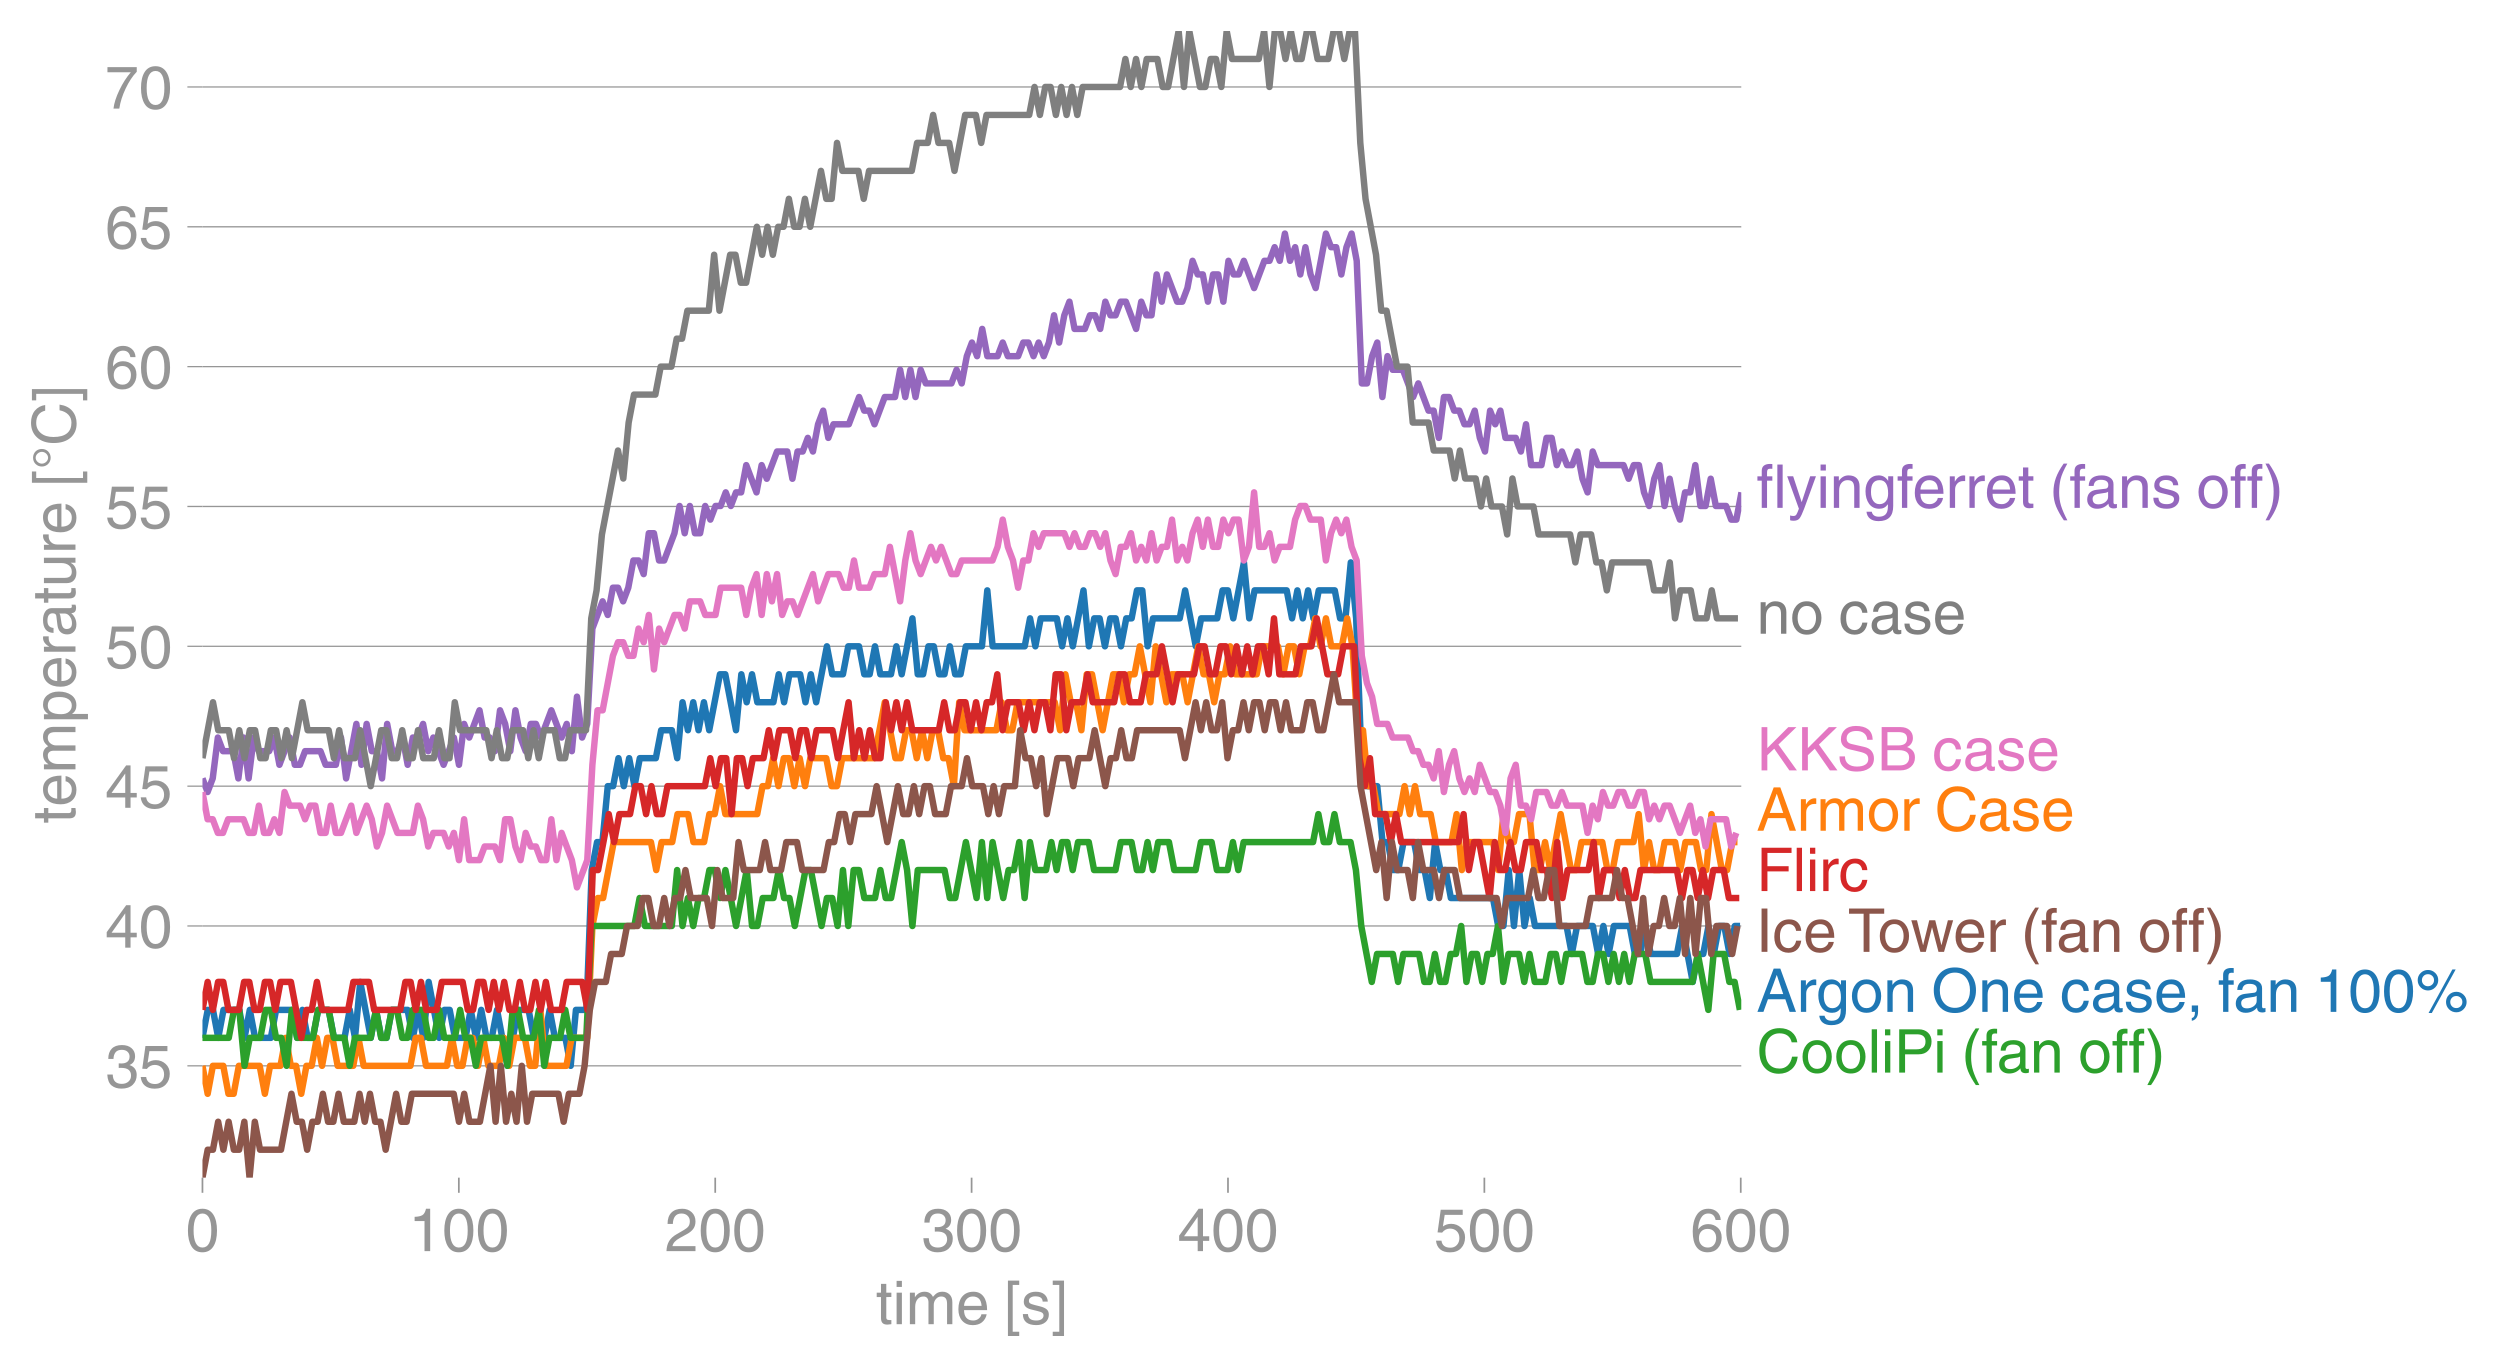 <svg height="423.21" viewBox="0 0 580.184 317.408" width="773.578" xmlns="http://www.w3.org/2000/svg" xmlns:xlink="http://www.w3.org/1999/xlink"><defs><style>*{stroke-linecap:butt;stroke-linejoin:round}</style></defs><g id="figure_1"><path d="M0 317.408h580.184V0H0z" fill="none" id="patch_1"/><g id="axes_1"><path d="M46.985 273.312h357.12V7.2H46.985z" fill="none" id="patch_2"/><g id="matplotlib.axis_1"><g id="xtick_1"><g id="line2d_1"><defs><path d="M0 0v3.5" id="mc32c8abb18" stroke="#969696" stroke-width=".4"/></defs><use x="46.985" xlink:href="#mc32c8abb18" y="273.312" fill="#969696" stroke="#969696" stroke-width=".4"/></g><g id="text_1"><defs><path d="M42.484 34.188q0 14.109-3.734 21.156-3.734 7.062-10.969 7.062-7.078 0-10.89-7.062-3.797-7.047-3.797-21.157 0-13.671 3.75-20.937Q20.609 6 27.78 6q7.235 0 10.969 7 3.734 7.016 3.734 21.188zm9.422 0q0-17.297-6.25-26.704-6.25-9.39-17.875-9.39-12.062 0-18.062 9.734-6 9.75-6 26.36 0 17.03 6.14 26.578 6.157 9.547 17.922 9.547 11.625 0 17.875-9.5t6.25-26.626z" id="HelveticaWorld-Regular-48"/></defs><use xlink:href="#HelveticaWorld-Regular-48" transform="matrix(.14 0 0 -.14 43.093 290.361)" fill="#969696"/></g></g><g id="xtick_2"><use x="106.485" xlink:href="#mc32c8abb18" y="273.312" fill="#969696" stroke="#969696" stroke-width=".4" id="line2d_2"/><g id="text_2"><defs><path d="M35.89 0h-9.374v49.906H10.109v6.985q8.594.28 12.782 2.75Q27.094 62.109 29 70.313h6.89z" id="HelveticaWorld-Regular-49"/></defs><g transform="matrix(.14 0 0 -.14 94.807 290.361)" fill="#969696"><use xlink:href="#HelveticaWorld-Regular-49"/><use x="55.615" xlink:href="#HelveticaWorld-Regular-48"/><use x="111.23" xlink:href="#HelveticaWorld-Regular-48"/></g></g></g><g id="xtick_3"><use x="165.984" xlink:href="#mc32c8abb18" y="273.312" fill="#969696" stroke="#969696" stroke-width=".4" id="line2d_3"/><g id="text_3"><defs><path d="M4.39 45.125q0 12.39 6.391 18.781 6.406 6.407 17.938 6.407 9.656 0 15.812-5.86 6.157-5.86 6.157-15.14 0-7.22-3.547-12.188-3.532-4.953-10.422-8.703l-12.11-6.64Q13.922 15.921 12.5 8.296h38.188V0H2.593q.39 9.906 4.297 16.5 3.906 6.594 12.203 11.375l12.593 7.328q5.032 2.89 7.329 5.984 2.297 3.094 2.297 8.516 0 5.375-3.766 9.031-3.75 3.672-10.156 3.672-7.078 0-10.594-4.672-3.516-4.656-3.61-12.609z" id="HelveticaWorld-Regular-50"/></defs><g transform="matrix(.14 0 0 -.14 154.306 290.361)" fill="#969696"><use xlink:href="#HelveticaWorld-Regular-50"/><use x="55.615" xlink:href="#HelveticaWorld-Regular-48"/><use x="111.23" xlink:href="#HelveticaWorld-Regular-48"/></g></g></g><g id="xtick_4"><use x="225.483" xlink:href="#mc32c8abb18" y="273.312" fill="#969696" stroke="#969696" stroke-width=".4" id="line2d_4"/><g id="text_4"><defs><path d="M22.406 39.984q2.203-.187 4.594-.187 6.203 0 9.781 2.86 3.594 2.859 3.594 8.656 0 4.687-3.344 7.89-3.343 3.203-9.64 3.203-6.985 0-10.235-4.11-3.234-4.093-3.437-10.983h-8.64q0 10.984 5.765 16.984 5.765 6.016 16.937 6.016 9.922 0 15.828-5.11 5.907-5.094 5.907-13.39 0-10.704-9.032-14.5v-.204q11.72-4 11.72-16.406 0-9.906-6.595-16.265-6.593-6.344-18.703-6.344-9.906 0-16.312 5.203Q4.204 8.5 3.422 21.484H12.5q.203-8.109 4-11.797Q20.313 6 27.484 6q6.938 0 11.141 3.86 4.203 3.859 4.203 9.718 0 6.406-4.016 9.672-4 3.266-12.39 3.266-2 0-4.016-.094z" id="HelveticaWorld-Regular-51"/></defs><g transform="matrix(.14 0 0 -.14 213.805 290.361)" fill="#969696"><use xlink:href="#HelveticaWorld-Regular-51"/><use x="55.615" xlink:href="#HelveticaWorld-Regular-48"/><use x="111.23" xlink:href="#HelveticaWorld-Regular-48"/></g></g></g><g id="xtick_5"><use x="284.982" xlink:href="#mc32c8abb18" y="273.312" fill="#969696" stroke="#969696" stroke-width=".4" id="line2d_5"/><g id="text_5"><defs><path d="M10.594 24.703h22.61v31.89h-.188zM42 17.093V0h-8.797v17.094H2.484v8.593L34.72 70.314H42v-45.61h10.297v-7.61z" id="HelveticaWorld-Regular-52"/></defs><g transform="matrix(.14 0 0 -.14 273.304 290.361)" fill="#969696"><use xlink:href="#HelveticaWorld-Regular-52"/><use x="55.615" xlink:href="#HelveticaWorld-Regular-48"/><use x="111.23" xlink:href="#HelveticaWorld-Regular-48"/></g></g></g><g id="xtick_6"><use x="344.482" xlink:href="#mc32c8abb18" y="273.312" fill="#969696" stroke="#969696" stroke-width=".4" id="line2d_6"/><g id="text_6"><defs><path d="M14.703 40.922q5.813 4.39 13.625 4.39 9.469 0 16.281-6.296 6.813-6.297 6.813-16.22 0-10.78-6.578-17.796-6.563-7-18.422-7-10.313 0-16.266 5.047Q4.203 8.109 3.22 17.39h9.094q.671-5.672 4.437-8.672 3.766-3 10.453-3 6.485 0 10.64 4.484Q42 14.703 42 21.688q0 7.125-4.36 11.421-4.343 4.297-11.218 4.297-7.813 0-13.047-6.687l-7.563.39 5.266 37.594h36.438v-8.5H17.672z" id="HelveticaWorld-Regular-53"/></defs><g transform="matrix(.14 0 0 -.14 332.804 290.361)" fill="#969696"><use xlink:href="#HelveticaWorld-Regular-53"/><use x="55.615" xlink:href="#HelveticaWorld-Regular-48"/><use x="111.23" xlink:href="#HelveticaWorld-Regular-48"/></g></g></g><g id="xtick_7"><use x="403.981" xlink:href="#mc32c8abb18" y="273.312" fill="#969696" stroke="#969696" stroke-width=".4" id="line2d_7"/><g id="text_7"><defs><path d="M14.11 21.578q0-6.875 4.093-11.234Q22.313 6 28.906 6q6.297 0 10.032 4.438 3.734 4.453 3.734 11.687 0 6.297-3.688 10.547-3.687 4.25-10.468 4.25-6.594 0-10.5-4.156-3.907-4.157-3.907-11.188zM41.702 51.61q-.984 5.375-3.984 8.078-3 2.72-8.125 2.72-8.11 0-12.36-7.923-4.25-7.906-4.343-18.109l.203-.188q5.61 8.641 16.687 8.641 8.844 0 15.438-5.86 6.593-5.859 6.593-16.452 0-10.5-6.25-17.47-6.25-6.952-16.843-6.952-12.219 0-18.563 8.687-6.344 8.703-6.344 25.938 0 16.593 6.485 27.093 6.5 10.5 19.484 10.5 8.407 0 14.219-5.015 5.813-5 6.297-13.688z" id="HelveticaWorld-Regular-54"/></defs><g transform="matrix(.14 0 0 -.14 392.303 290.361)" fill="#969696"><use xlink:href="#HelveticaWorld-Regular-54"/><use x="55.615" xlink:href="#HelveticaWorld-Regular-48"/><use x="111.23" xlink:href="#HelveticaWorld-Regular-48"/></g></g></g><g id="text_8"><defs><path d="M17.188 45.016V10.984q0-2 1.093-3.046 1.11-1.047 3.938-1.047h3.375V0Q20.797-.688 19-.688q-5.516 0-8.063 2.641-2.53 2.64-2.53 8.547v34.516H1.311v7.28h7.094v14.595h8.781V52.297h8.407v-7.281z" id="HelveticaWorld-Regular-116"/><path d="M6.594 61.813v9.968h8.781v-9.969zM15.375 0H6.594v52.297h8.781z" id="HelveticaWorld-Regular-105"/><path d="M6.594 52.297h8.297v-7.375h.203q5.906 8.89 15.812 8.89 9.813 0 13.922-8.5 3.75 4.594 7.266 6.547 3.515 1.953 8.703 1.953 6.781 0 11.484-4.453Q77 44.922 77 36.187V0h-8.781v33.797q0 6.094-2.297 9.094-2.297 3.015-7.422 3.015-5.172 0-8.75-4.203-3.563-4.203-3.563-9.812V0h-8.78v36.188q0 4.53-2.11 7.124-2.094 2.594-6.094 2.594-6.297 0-10.062-4.687-3.766-4.688-3.766-12.703V0H6.594z" id="HelveticaWorld-Regular-109"/><path d="M42.484 30.328q-.687 8.485-4.5 12.031-3.797 3.547-10.109 3.547-6.39 0-10.328-4.5-3.922-4.484-4.172-11.078zm8.391-13.922q-1.453-8.11-7.953-13.422-5.719-4.5-15.047-4.593-10.984.093-17.438 7.203Q4 12.704 4 24.704q0 13.78 6.64 21.437 6.641 7.672 18.47 7.672 10.593 0 16.546-7.922 5.953-7.907 5.953-22.594H13.375q0-8.203 3.813-12.703Q21 6.109 28.608 6.109q5.375 0 9.235 3.235 3.86 3.25 4.25 7.062z" id="HelveticaWorld-Regular-101"/><path d="M14.203-12.5H25v-7.078H6.297v91.797H25v-7.125H14.203z" id="HelveticaWorld-Regular-91"/><path d="M36.078 37.406q-.187 4.688-3.344 6.735-3.14 2.047-9.047 2.047-4.296 0-7.359-1.907-3.047-1.89-3.047-5.468 0-2.829 1.797-4.172 1.813-1.344 7.828-2.86l8.688-2.187q7.906-2 11.297-5.11 3.406-3.093 3.406-8.656 0-7.719-5.64-12.531-5.641-4.813-15.063-4.813-11 0-16.64 4.563-5.626 4.578-5.735 13.75h8.5q.203-5.422 3.594-8.063 3.39-2.625 10.171-2.625 5.516 0 8.766 2.188 3.25 2.203 3.25 6.11 0 2.78-2.11 4.437-2.093 1.672-8.296 3.078l-10.203 2.5q-6.203 1.562-9.157 4.656-2.953 3.094-2.953 8.031 0 7.72 5.516 12.203 5.531 4.5 14.406 4.5 9.485 0 14.531-4.624 5.047-4.61 5.344-11.782z" id="HelveticaWorld-Regular-115"/><path d="M13.625 65.094H2.781v7.125h18.703v-91.797H2.781v7.078h10.844z" id="HelveticaWorld-Regular-93"/></defs><g transform="matrix(.14 0 0 -.14 203.277 307.31)" fill="#969696"><use xlink:href="#HelveticaWorld-Regular-116"/><use x="27.686" xlink:href="#HelveticaWorld-Regular-105"/><use x="49.707" xlink:href="#HelveticaWorld-Regular-109"/><use x="132.715" xlink:href="#HelveticaWorld-Regular-101"/><use x="188.135" xlink:href="#HelveticaWorld-Regular-32"/><use x="212.549" xlink:href="#HelveticaWorld-Regular-91"/><use x="240.332" xlink:href="#HelveticaWorld-Regular-115"/><use x="290.332" xlink:href="#HelveticaWorld-Regular-93"/></g></g></g><g id="matplotlib.axis_2"><g id="ytick_1"><path clip-path="url(#pf2920e5bbe)" d="M46.985 247.35h357.12" fill="none" stroke="#969696" stroke-linecap="square" stroke-width=".3" id="line2d_8"/><g id="line2d_9"><defs><path d="M0 0h-3.5" id="m5d829b6844" stroke="#969696" stroke-width=".3"/></defs><use x="46.985" xlink:href="#m5d829b6844" y="247.35" fill="#969696" stroke="#969696" stroke-width=".3"/></g><g transform="matrix(.14 0 0 -.14 24.415 252.375)" fill="#969696" id="text_9"><use xlink:href="#HelveticaWorld-Regular-51"/><use x="55.615" xlink:href="#HelveticaWorld-Regular-53"/></g></g><g id="ytick_2"><path clip-path="url(#pf2920e5bbe)" d="M46.985 214.897h357.12" fill="none" stroke="#969696" stroke-linecap="square" stroke-width=".3" id="line2d_10"/><use x="46.985" xlink:href="#m5d829b6844" y="214.897" fill="#969696" stroke="#969696" stroke-width=".3" id="line2d_11"/><g transform="matrix(.14 0 0 -.14 24.415 219.922)" fill="#969696" id="text_10"><use xlink:href="#HelveticaWorld-Regular-52"/><use x="55.615" xlink:href="#HelveticaWorld-Regular-48"/></g></g><g id="ytick_3"><path clip-path="url(#pf2920e5bbe)" d="M46.985 182.444h357.12" fill="none" stroke="#969696" stroke-linecap="square" stroke-width=".3" id="line2d_12"/><use x="46.985" xlink:href="#m5d829b6844" y="182.444" fill="#969696" stroke="#969696" stroke-width=".3" id="line2d_13"/><g transform="matrix(.14 0 0 -.14 24.415 187.47)" fill="#969696" id="text_11"><use xlink:href="#HelveticaWorld-Regular-52"/><use x="55.615" xlink:href="#HelveticaWorld-Regular-53"/></g></g><g id="ytick_4"><path clip-path="url(#pf2920e5bbe)" d="M46.985 149.992h357.12" fill="none" stroke="#969696" stroke-linecap="square" stroke-width=".3" id="line2d_14"/><use x="46.985" xlink:href="#m5d829b6844" y="149.992" fill="#969696" stroke="#969696" stroke-width=".3" id="line2d_15"/><g transform="matrix(.14 0 0 -.14 24.415 155.016)" fill="#969696" id="text_12"><use xlink:href="#HelveticaWorld-Regular-53"/><use x="55.615" xlink:href="#HelveticaWorld-Regular-48"/></g></g><g id="ytick_5"><path clip-path="url(#pf2920e5bbe)" d="M46.985 117.54h357.12" fill="none" stroke="#969696" stroke-linecap="square" stroke-width=".3" id="line2d_16"/><use x="46.985" xlink:href="#m5d829b6844" y="117.539" fill="#969696" stroke="#969696" stroke-width=".3" id="line2d_17"/><g transform="matrix(.14 0 0 -.14 24.415 122.564)" fill="#969696" id="text_13"><use xlink:href="#HelveticaWorld-Regular-53"/><use x="55.615" xlink:href="#HelveticaWorld-Regular-53"/></g></g><g id="ytick_6"><path clip-path="url(#pf2920e5bbe)" d="M46.985 85.086h357.12" fill="none" stroke="#969696" stroke-linecap="square" stroke-width=".3" id="line2d_18"/><use x="46.985" xlink:href="#m5d829b6844" y="85.086" fill="#969696" stroke="#969696" stroke-width=".3" id="line2d_19"/><g transform="matrix(.14 0 0 -.14 24.415 90.111)" fill="#969696" id="text_14"><use xlink:href="#HelveticaWorld-Regular-54"/><use x="55.615" xlink:href="#HelveticaWorld-Regular-48"/></g></g><g id="ytick_7"><path clip-path="url(#pf2920e5bbe)" d="M46.985 52.634h357.12" fill="none" stroke="#969696" stroke-linecap="square" stroke-width=".3" id="line2d_20"/><use x="46.985" xlink:href="#m5d829b6844" y="52.634" fill="#969696" stroke="#969696" stroke-width=".3" id="line2d_21"/><g transform="matrix(.14 0 0 -.14 24.415 57.658)" fill="#969696" id="text_15"><use xlink:href="#HelveticaWorld-Regular-54"/><use x="55.615" xlink:href="#HelveticaWorld-Regular-53"/></g></g><g id="ytick_8"><path clip-path="url(#pf2920e5bbe)" d="M46.985 20.181h357.12" fill="none" stroke="#969696" stroke-linecap="square" stroke-width=".3" id="line2d_22"/><use x="46.985" xlink:href="#m5d829b6844" y="20.181" fill="#969696" stroke="#969696" stroke-width=".3" id="line2d_23"/><g id="text_16"><defs><path d="M3.719 68.797h48.578v-7.719Q42.28 50.875 33.984 33.484 25.687 16.11 23.391 0h-9.672q1.469 13.281 9.719 30.531 8.25 17.266 18.953 29.672H3.719z" id="HelveticaWorld-Regular-55"/></defs><g transform="matrix(.14 0 0 -.14 24.415 25.206)" fill="#969696"><use xlink:href="#HelveticaWorld-Regular-55"/><use x="55.615" xlink:href="#HelveticaWorld-Regular-48"/></g></g></g><g id="text_17"><defs><path d="M14.984 23.688q0-8.407 4.094-13 4.11-4.579 10.219-4.579 6.687 0 10.39 5.438 3.72 5.453 3.72 14.765 0 10.22-3.563 14.907-3.563 4.687-10.735 4.687-6.984 0-10.562-5.5-3.563-5.5-3.563-16.718zm-8.39 28.609h8.297v-7.375h.203q5.61 8.89 15.625 8.89 10.11 0 15.937-7.359 5.828-7.344 5.828-18.766 0-12.796-5.953-21Q40.578-1.515 29.5-1.515q-9.094 0-13.922 7.032h-.203v-26.22H6.594z" id="HelveticaWorld-Regular-112"/><path d="M15.375 0H6.594v52.297h8.297v-8.688h.203q5.703 10.203 14.687 10.203 1.422 0 2.297-.296V44.39h-3.266q-5.906 0-9.671-4.016-3.766-4-3.766-9.953z" id="HelveticaWorld-Regular-114"/><path d="M38.375 26.703q-.969-1.015-3.828-1.656-2.86-.625-10.672-1.656-5.766-.688-8.469-2.844-2.703-2.14-2.703-5.656 0-4.297 2.281-6.688 2.297-2.39 7.329-2.39 6.296 0 11.171 3.578 4.891 3.593 4.891 8.718zM6.203 36.375q.297 8.844 5.734 13.14 5.454 4.297 15.844 4.297 8.297 0 13.907-3.765 5.624-3.75 5.624-10.844V9.078Q47.313 6 50.094 6q1.125 0 2.89.39V0Q50.594-.984 48-.984q-4.5 0-6.703 1.921-2.188 1.938-2.281 6.047-7.516-8.5-18.891-8.5-7.422 0-11.922 4.204Q3.72 6.89 3.72 13.624q0 6.89 3.906 11.125Q11.531 29 19 29.89l15.516 1.891q4.203.64 4.203 6.203 0 4.11-3.047 6.297-3.047 2.203-9.25 2.203-5.516 0-8.485-2.437-2.953-2.438-3.53-7.672z" id="HelveticaWorld-Regular-97"/><path d="M6.11 52.297h8.78V17.578q0-5.765 2.61-8.625Q20.125 6.11 25 6.11q6.781 0 10.594 4.797 3.812 4.813 3.812 12.578v28.813h8.782V0H39.89v7.625l-.188.188q-4.984-9.329-16.61-9.329-7.515 0-12.25 4.094Q6.11 6.688 6.11 14.703z" id="HelveticaWorld-Regular-117"/><path d="M20.016 66.016q-2 0-3.766-.86-1.75-.844-3.094-2.312-1.344-1.469-2.156-3.297-.797-1.828-.797-3.828 0-2 .797-3.86.813-1.859 2.156-3.297 1.344-1.437 3.094-2.296 1.766-.86 3.766-.86t3.734.86q1.734.859 3.094 2.297Q28.219 50 29 51.858q.781 1.86.781 3.86 0 2-.781 3.828-.781 1.828-2.156 3.297-1.36 1.468-3.094 2.312-1.734.86-3.734.86zm14.562-10.297q0-3.125-1.078-5.766-1.078-2.64-3.031-4.594-1.953-1.953-4.672-3.109-2.703-1.14-5.781-1.14-3.125 0-5.766 1.14-2.625 1.156-4.578 3.11-1.953 1.953-3.11 4.593-1.14 2.64-1.14 5.766 0 3.078 1.14 5.781 1.157 2.703 3.11 4.656 1.953 1.953 4.578 3.047 2.64 1.11 5.766 1.11 3.078 0 5.78-1.11 2.72-1.094 4.673-3.047 1.953-1.953 3.031-4.656 1.078-2.703 1.078-5.781z" id="HelveticaWorld-Regular-176"/><path d="M58.016 50.203q-1.625 7.313-6.782 11.094-5.14 3.797-13.343 3.797-10.594 0-17.047-7.703-6.438-7.688-6.438-20.766 0-15.14 6.094-22.547 6.11-7.39 17.688-7.39 7.609 0 13.093 5.046 5.5 5.063 7.407 14.688h9.421Q66.22 12.594 57.625 5.344t-20.906-7.25q-14.703 0-23.516 10.11Q4.391 18.311 4.391 36.28q0 17.328 9.203 27.36 9.203 10.047 24.297 10.047 12.5 0 20.265-6.454 7.766-6.437 9.235-17.03z" id="HelveticaWorld-Regular-67"/></defs><g transform="matrix(0 -.14 -.14 0 17.516 191.096)" fill="#969696"><use xlink:href="#HelveticaWorld-Regular-116"/><use x="27.686" xlink:href="#HelveticaWorld-Regular-101"/><use x="83.105" xlink:href="#HelveticaWorld-Regular-109"/><use x="166.113" xlink:href="#HelveticaWorld-Regular-112"/><use x="222.607" xlink:href="#HelveticaWorld-Regular-101"/><use x="278.027" xlink:href="#HelveticaWorld-Regular-114"/><use x="309.596" xlink:href="#HelveticaWorld-Regular-97"/><use x="364.527" xlink:href="#HelveticaWorld-Regular-116"/><use x="392.213" xlink:href="#HelveticaWorld-Regular-117"/><use x="446.998" xlink:href="#HelveticaWorld-Regular-114"/><use x="478.566" xlink:href="#HelveticaWorld-Regular-101"/><use x="533.986" xlink:href="#HelveticaWorld-Regular-32"/><use x="558.4" xlink:href="#HelveticaWorld-Regular-91"/><use x="586.184" xlink:href="#HelveticaWorld-Regular-176"/><use x="626.174" xlink:href="#HelveticaWorld-Regular-67"/><use x="698.488" xlink:href="#HelveticaWorld-Regular-93"/></g></g></g><path clip-path="url(#pf2920e5bbe)" d="M46.985 240.86l1.221-6.491h1.22l1.22 6.49 1.22-6.49h3.662l1.22 6.49 1.222-6.49 1.22 6.49h3.662l1.22-6.49h3.662l1.22 6.49 1.221-6.49 1.22 6.49h1.222l1.22-6.49h2.441l1.22 6.49h2.442l1.22-6.49 1.22 6.49 1.222-12.98 2.44 12.98 1.222-6.49 1.22 6.49h1.221l1.221-6.49h3.662l1.22 6.49 1.222-6.49 1.22 6.49 1.221-12.98 2.442 12.98 1.22-6.49h1.221l1.221 6.49h2.44l1.221-6.49 1.221 6.49 1.22-6.49 1.222 6.49h1.22l1.22-6.49 2.442 12.98 2.443-12.98h2.441l1.22 6.49h2.442l1.22-6.49 1.221 6.49h2.441l1.22 6.49 1.221-12.98h2.441l1.22-32.453 1.24-6.49h1.243l1.243-12.982h1.244l1.237-6.49 1.245 6.49 1.236-6.49 1.238 6.49 1.238-6.49h3.712l1.238-6.49h2.487l1.238 6.49 1.237-12.981 1.244 6.49 1.237-6.49 1.238 6.49 1.237-6.49 1.238 6.49 2.488-12.98h1.237l2.487 12.98 1.237-12.98 1.238 6.49 1.237-6.49 1.238 6.49h3.725l1.237-6.49 1.244 6.49 1.243-6.49h2.482l1.243 6.49 1.238-6.49 1.243 6.49 2.487-12.981 1.238 6.49h2.48l1.244-6.49h2.482l1.237 6.49h1.244l1.237-6.49 1.238 6.49h2.47l1.249-6.49 1.237 6.49 2.487-12.98 1.238 12.98h1.238l1.243-6.49h1.238l1.243 6.49h1.238l1.243-6.49 1.244 6.49h1.243l1.238-6.49h3.73l1.244-12.981 1.238 12.98h7.443l1.237-6.49 1.238 6.49 1.244-6.49h3.724l1.238 6.49 1.237-6.49 1.238 6.49 2.481-12.98 1.256 12.98 1.243-6.49h1.244l1.237 6.49 1.238-6.49h1.237l1.238 6.49 1.238-6.49h1.243l1.238-6.49h1.237l1.238 12.98 1.25-6.49h6.2l1.249-6.49 2.475 12.98 1.25-6.49h3.724l1.238-6.49h1.237l1.25 6.49 2.475-12.98 1.237 12.98 1.238-6.49h7.45l1.237 6.49 1.243-6.49 1.244 6.49 1.237-6.49 1.238 6.49 1.238-6.49h3.718l1.238 6.49h1.237l1.244-12.98 1.244 12.98 1.237 32.453 1.22 6.49h2.44l1.22 12.982h1.22l1.22 6.49h1.22l1.221-6.49h2.44l1.22 6.49h1.22l1.22 6.49 1.22-12.98 1.22 6.49h1.22l1.22 6.49h9.761l1.22 6.491h1.22l1.22-12.98 1.22 12.98 1.22-12.98 1.22 12.98 1.22-6.49 1.22 6.49h7.321l1.22 6.49 1.22-6.49h3.662l1.22 6.49 1.22-6.49 1.22 6.49 1.22-6.49h3.66l1.22 6.49h1.22l1.22-6.49 1.22 6.49h6.101l1.22-6.49 2.44 12.981 1.22-6.49h1.22l1.22-6.49 1.22 6.49 1.221-6.49h1.22l1.22 6.49 1.22-6.49h1.221" fill="none" stroke="#1f77b4" stroke-linecap="square" stroke-width="1.5" id="line2d_24"/><path clip-path="url(#pf2920e5bbe)" d="M46.985 247.35l1.208 6.49 1.207-6.49h2.413l1.207 6.49h1.207l1.206-6.49h4.829l1.206 6.49 1.207-6.49h2.413l1.207-6.49 1.207 6.49h1.206l1.207 6.49 1.206-6.49h1.207l1.207-6.49 1.206 6.49 1.208-6.49h1.207l1.207 6.49h3.62l1.207-6.49 1.207 6.49h10.861l1.207-6.49h1.207l1.206 6.49h4.828l1.207-6.49 1.207 6.49h1.207l1.207-6.49h1.206l1.207 6.49 1.207-6.49 1.206 6.49h2.414l1.207-6.49 1.207 6.49 1.206-6.49h2.413l1.207 6.49h1.206l1.206-12.981 1.207 12.98h4.827l1.207-6.49h3.621l1.21-25.962 1.248-6.49h1.227l2.468-12.981h8.634l1.231 6.49 1.232-6.49h2.475l1.232-6.491h2.463l1.232 6.49h2.463l1.238-6.49h1.234l1.24-6.49 1.232 6.49h7.39l1.238-6.49h1.231l1.232-6.491 1.232 6.49 1.231-6.49h1.232l1.232 6.49 1.231-6.49 1.238 6.49 1.231-6.49h3.692l1.24 6.49h1.235l1.237-6.49h7.406l2.469-12.981 2.475 12.981h1.24l1.235-6.49h1.232l1.232 6.49 1.231-6.49 1.234 6.49 1.235-6.49h1.232l1.227 6.49h1.23l1.232 6.49 1.232-19.471 1.231 6.49h7.396l1.232-6.49 1.226 6.49h1.231l1.238-6.49h8.627l1.232 6.49 1.234-12.98 1.235 6.49h1.232l1.245 6.49 1.236-12.98h1.231l2.464 12.98 2.463-12.98h1.231l1.234 6.49 1.236-6.49h1.231l1.232-6.491 2.463 12.98 1.232-12.98 2.469 12.98 1.232-6.49h2.465l1.236 6.49 2.469-12.98 1.231 6.49h1.232l1.232 6.49 1.234-6.49h1.235l1.231-6.49 1.232 6.49h4.933l1.237-6.49h3.697l1.242 6.49 1.231-6.49h1.234l1.238 6.49 1.241-6.49h1.238l1.234-6.49 1.237 6.49 1.244-6.49 1.235 6.49h2.463l1.232-6.49 1.231 6.49 1.234 19.471h1.201l1.207 12.981h1.207l1.207 6.491h4.83l1.208-6.49 1.207 6.49 1.207-6.49 1.207 6.49h2.414l1.208 6.49h3.622l1.206-6.49 1.208 12.981 1.208-6.49h6.036l1.207 6.49 1.207-12.981 1.208 6.49h1.207l1.207-6.49h2.414l1.207 12.981h1.207l1.208-6.49 1.208 6.49 2.413-12.981 2.414 12.981h1.206l1.207-6.49h4.829l1.206 6.49h1.208l1.207-6.49h3.622l1.207-6.491 1.207 12.981 1.207-6.49 1.207 6.49h1.207l1.207-6.49h2.415l1.207 6.49 1.207-6.49h2.415l1.207 6.49h1.207l1.208-12.981 2.415 12.981h1.207l1.207-6.49h1.208" fill="none" stroke="#ff7f0e" stroke-linecap="square" stroke-width="1.5" id="line2d_25"/><path clip-path="url(#pf2920e5bbe)" d="M46.985 240.86h6.101l1.22-6.491h1.22l1.22 12.98 1.22-6.49h2.441l1.22-6.49h1.22l1.22 6.49h1.22l1.22 6.49 1.22-12.98 1.22 6.49h3.658l1.22-6.49h2.44l1.22 6.49h2.439l1.22 6.49 1.22-6.49h3.66l1.22-6.49 1.22 6.49h1.221l1.22-6.49h1.22l1.22 6.49h1.22l1.22-6.49h2.443l1.22 6.49h1.22l1.22-6.49 1.22 6.49h2.439l1.22-6.49 1.22 6.49h1.22l1.222 6.49 1.22-6.49h4.88l1.22 6.49 1.22-12.98h1.22l1.22 6.49h2.442l1.22-6.49 1.22 12.98 1.22-6.49h2.44l1.22-6.49 1.22 6.49h3.66l1.22-25.962h9.924l1.237-6.49 1.239 6.49h6.223l1.243-12.98 1.244 12.98 1.243-6.49 1.25 6.49 1.25-6.49h1.249l1.25-6.49h1.243l1.231 6.49 1.244-6.49 2.469 12.98 2.475-12.98 1.238 12.98h1.237l1.238-6.49h2.481l1.244-6.49 1.232 6.49h1.243l1.237 6.49 2.487-12.98h1.25l2.475 12.98 1.244-6.49h1.237l1.244 6.49 1.243-12.98 1.238 12.98 1.243-12.98h1.238l1.244 6.49h2.475l1.25-6.49 1.237 6.49h1.237l2.476-12.981 1.243 6.49 1.238 12.981 1.243-12.98h6.212l1.243 6.49h1.238l2.475-12.981 2.481 12.98 1.232-12.98 1.238 12.98 1.243-12.98 2.476 12.98 1.237-6.49h1.237l1.238-6.49 1.244 12.98 1.243-12.98 1.244 6.49h2.48l1.238-6.49 1.238 6.49 1.237-6.49h1.244l1.238 6.49 1.243-6.49h2.481l1.238 6.49h4.962l1.238-6.49h2.48l1.25 6.49h1.238l1.237-6.49 1.238 6.49 1.238-6.49h2.487l1.237 6.49h4.95l1.239-6.49h2.474l1.238 6.49h2.47l1.237-6.49 1.25 6.49 1.237-6.49h16.112l1.238-6.491 1.243 6.49h1.244l1.243-6.49 1.244 6.49h2.487l1.25 6.491 1.243 12.981 2.44 12.981 1.22-6.49h3.663l1.22 6.49 1.22-6.49h3.659l1.22 6.49h1.22l1.219-6.49 1.22 6.49h1.22l1.22-6.49h1.22l1.22-6.49 1.219 12.98 1.22-6.49h1.22l1.22 6.49 1.22-6.49h1.22l1.22-6.49 1.22 12.98 1.22-6.49h2.44l1.22 6.49 1.22-6.49 1.22 6.49h2.446l1.22-6.49h1.22l1.22 6.49 1.22-6.49h3.662l1.22 6.49h1.22l1.22-6.49h1.22l1.22 6.49 1.22-6.49 1.22 6.49 1.223-6.49 1.22 6.49 1.22-6.49h2.44l1.22 6.49h9.76l1.222-6.49 2.441 12.98 1.22-12.98h2.44l1.221 6.49h1.22l1.22 6.49h0" fill="none" stroke="#2ca02c" stroke-linecap="square" stroke-width="1.5" id="line2d_26"/><path clip-path="url(#pf2920e5bbe)" d="M46.985 234.369l1.208-6.49 1.207 6.49 1.207-6.49h1.207l1.208 6.49h2.415l1.208-6.49h1.207l1.208 6.49h1.207l1.207-6.49h1.208l1.206 6.49 1.207-6.49h2.416l2.416 12.98 1.208-6.49h1.207l1.21-6.49 1.209 6.49h6.038l1.208-6.49h3.622l1.208 6.49h6.036l1.207-6.49h1.207l1.208 6.49 1.207-6.49 1.208 6.49h2.415l1.204-6.49h4.83l1.208 6.49h1.207l1.208-6.49h1.207l1.207 6.49 1.204-6.49 1.208 6.49 1.207-6.49 1.208 6.49h1.207l1.208-6.49 1.207 6.49h1.208l1.209-6.49 1.207 6.49 1.208-6.49 1.207 6.49h2.417l1.208-6.49h3.622l1.208 6.49 1.227-32.453h1.231l2.476-12.981 1.237 6.49 1.232-6.49h2.47l1.237-6.49h1.243l1.244 6.49 1.243-6.49 1.238 6.49h1.243l1.244-6.49h8.675l1.243-6.491 1.244 6.49 1.238-6.49h1.231l1.232 12.981 1.237-12.981h1.238l1.244 6.49 1.231-6.49h2.464l1.231-6.49 1.232 6.49 1.232-6.49h2.463l1.231 6.49 1.244-6.49h1.232l1.231 6.49 1.238-6.49h3.695l1.237 6.49 2.487-12.981 1.232 12.981 1.232-6.49 1.231 6.49 1.238-6.49 1.232 6.49h1.231l1.232-12.981 1.231 6.49 1.232-6.49 1.232 6.49 1.231-6.49 1.232 6.49h6.158l1.232-6.49 1.231 6.49h1.238l1.232-6.49h1.237l1.232 6.49 1.231-6.49 1.238 6.49 1.232-6.49h1.231l1.227-6.49 1.237 12.98 1.231-6.49h2.464l1.231 6.49 1.232-6.49 1.231 6.49 1.232-6.49h1.232l1.231 6.49 1.232-12.98h1.226l1.231 12.98 1.232-6.49h2.463l1.232-6.49 1.231 6.49h4.933l1.232-6.49h1.226l1.243 6.49h2.463l1.232-6.49h2.463l1.237-6.491 2.481 12.98 1.238-6.49h3.73l1.232-6.49h1.232l1.232 6.49h1.231l1.232-6.49h1.237l1.244 6.49 1.243-6.49 1.244 6.49 1.238-6.49 1.243 6.49 1.244-6.49h1.237l1.238 6.49 1.243-12.98 1.244 12.98h3.725l1.243-6.49h2.475l1.232-6.49 2.481 12.98h2.487l1.238-6.49h2.487l1.243 25.962 1.208 6.49 1.207-6.49 1.208 12.981h2.414l1.209 6.49 1.207-6.49 1.207 6.49h13.276l1.207-6.49 1.205 12.981 1.207-6.49h1.208l2.414 12.98 1.208-12.98 1.207 6.49h1.208l1.208-6.49 1.207 6.49h1.207l1.207-6.49h2.416l1.207 6.49h1.207l1.208 6.49 1.207-12.98 1.208 12.98 1.207-6.49h4.83l1.207-6.49 1.208 12.98 1.207-6.49h2.415l1.207 6.49 1.208-6.49 1.209 6.49h1.207l1.207-6.49h8.45l1.208 6.49 1.207-6.49h1.207l1.208 6.49 1.207-6.49 1.207 6.49 1.208-6.49h2.414l1.204 6.49h2.414" fill="none" stroke="#d62728" stroke-linecap="square" stroke-width="1.5" id="line2d_27"/><path clip-path="url(#pf2920e5bbe)" d="M46.985 180.647l1.19 3.16 1.191-3.16 1.19-9.483 1.19 3.16h2.382l1.19 6.323 1.19-9.483 1.19 9.483 1.191-9.483 1.19 3.16h2.382l1.19-3.16 1.195 6.322 2.38-6.322 1.191 6.322h1.19l1.191-3.161h3.571l1.19 3.16h2.381l1.19-6.321 1.191 9.483 2.381-12.644 1.19 9.483 1.19-9.483 1.191 6.322h1.19l1.191 6.322 1.19-12.644 1.19 6.322h1.191l1.19-3.161 1.191 6.322 1.19-6.322h1.19l1.191-3.161 1.19 6.322 1.191-3.161 2.38 6.322 2.382-6.322 1.19 6.322 1.19-9.483 1.191 3.16 2.38-6.32 1.191 6.32h1.19l1.191 3.162 1.19-9.483 1.19 3.161 1.191 6.322 1.19-9.483 1.191 6.322 1.19 3.16 1.191-6.321h1.19l1.191 3.16 2.381-6.32 2.38 6.32 1.191-3.16 1.19 6.322 1.191-12.644 1.19 9.483 1.191-3.161 1.19-22.126 2.381-6.322 1.19 3.16 1.19-6.32h1.191l1.19 3.16 1.19-3.16 1.19-6.323h1.191l1.19 3.161 1.19-9.482h1.191l1.19 6.321h1.19l2.381-6.321 1.19-6.322 1.19 6.322 1.19-6.322 1.191 6.322h1.19l1.19-6.322 1.19 3.16 1.191-3.16h1.19l1.19-3.161 1.19 3.16 1.191-3.16h1.19l1.19-6.322 2.381 6.322 1.19-6.322 1.19 3.161 2.381-6.322h2.38l1.191 6.322 1.19-6.322h1.19l1.191-3.16 1.19 3.16 1.19-6.322 1.19-3.16 1.191 6.321 1.19-3.16h3.571l2.38-6.322 1.191 3.16h1.19l1.19 3.161 2.381-6.321h2.38l1.19-6.322 1.191 6.322 1.19-6.322 1.19 6.322 1.19-6.322 1.191 3.16h5.952l1.19-3.16 1.191 3.16 1.19-6.321 1.191-3.16 1.19 3.16 1.19-6.322 1.191 6.322h2.381l1.19-3.16 1.19 3.16h2.382l1.19-3.16h1.19l1.191 3.16 1.19-3.16 1.19 3.16 1.191-3.16 1.19-6.323 1.191 6.322 1.19-6.322 1.191-3.16 1.19 6.321h2.381l1.19-3.16h1.191l1.19 3.16 1.191-6.322 1.19 3.161h1.19l1.191-3.16h1.19l2.382 6.321 1.19-6.322 1.19 3.161h1.19l1.191-9.482 1.19 6.321 1.191-6.321 2.38 6.321h1.191l1.19-3.16 1.191-6.322 1.19 3.16h1.19l1.191 6.322 1.19-6.321h1.191l1.19 6.321 1.191-9.482 1.19 3.16h1.19l1.191-3.16 2.381 6.322 2.381-6.322h1.19l1.19-3.161 1.191 3.16 1.19-6.321 1.191 6.322 1.19-3.161 1.191 6.322 1.19-6.322 1.19 6.322 1.191 3.16 2.381-12.643 1.19 3.16h1.19l1.191 6.323 1.19-6.322 1.191-3.161 1.19 6.322 1.191 28.448h1.191l1.19-6.322 1.19-3.16 1.191 12.643 1.19-9.483 1.191 3.16h2.38l2.382 6.323 1.19-3.161 2.38 6.322h1.191l1.19 6.321 1.191-9.482h1.19l1.19 3.16h1.191l1.19 3.161h1.191l1.19-3.16 1.19 6.321 1.191 3.161 1.19-9.482 1.191 3.16 1.19-3.16 1.19 6.321h2.382l1.19 3.161 1.19-6.322 1.19 9.483h2.382l1.19-6.322h1.19l1.19 6.322 1.191-3.16 1.19 3.16h1.191l1.19-3.16 1.19 6.321 1.191 3.16 1.19-9.482 1.191 3.161h5.952l1.19 3.161 1.191-3.16h1.19l1.19 6.32 1.191 3.162 1.19-6.322 1.191-3.16 1.19 9.482 1.19-6.322 1.191 6.322 1.19 3.16 1.19-6.321h1.191l1.19-6.322 1.191 9.483h1.19l1.19-6.322 1.191 6.322h2.381l1.19 3.16h1.19l1.191-6.321h0" fill="none" stroke="#9467bd" stroke-linecap="square" stroke-width="1.5" id="line2d_28"/><path clip-path="url(#pf2920e5bbe)" d="M46.985 273.312l1.215-6.49h1.215l1.214-6.491 1.215 6.49 1.215-6.49 1.215 6.49h1.215l1.215-6.49 1.215 12.981 1.216-12.981 1.215 6.49h4.86l2.43-12.98 1.214 6.49h1.215l1.216 6.49 1.215-6.49h1.214l1.215-6.49 1.215 6.49h1.215l1.215-6.49 1.215 6.49h2.43l1.215-6.49 1.215 6.49 1.215-6.49 1.215 6.49h1.215l1.215 6.49 2.43-12.98 1.215 6.49h1.215l1.215-6.49h9.719l1.215 6.49 1.214-6.49 1.216 6.49h2.43l2.43-12.981 1.215 12.98 1.214-12.98 1.215 12.98 1.215-6.49 1.215 6.49 1.215-12.98 1.215 12.98 1.214-6.49h6.076l1.215 6.49 1.215-6.49h2.43l1.214-6.49 1.215-12.981 1.235-6.49h2.475l1.232-6.491h2.463l1.232-6.49h2.463l1.232-6.491h1.231l1.232 6.49h1.232l1.231-6.49 1.232 6.49 1.238-6.49h1.231l1.232-6.49 1.231 6.49h3.701l1.232 6.49 1.232-12.98 1.231 6.49h2.458l1.237-12.981 1.232 6.49h3.695l1.226-6.49 1.237 6.49h2.463l1.238-6.49h2.463l1.232 6.49h4.932l1.232-6.49h1.232l1.237-6.491h1.226l1.237 6.49 1.232-6.49h3.7l1.233-6.49 2.469 12.98 2.469-12.98 1.232 6.49h1.237l1.238-6.49 1.231 6.49 1.232-6.49h1.232l1.231 6.49h2.463l1.232-6.49h2.463l1.232-6.491 1.232 6.49h2.475l1.238 6.491 1.243-6.49 1.232 6.49 1.231-6.49h2.47l1.231-12.982 1.238 6.491h1.231l1.232 6.49 1.232-6.49 1.231 12.981 2.464-12.981h2.463l1.231 6.49 1.244-6.49h2.47l1.243-6.49 2.469 12.98 1.231-6.49h1.232l1.232-6.49 1.231 6.49h1.232l1.232-6.49h9.865l1.231 6.49 2.464-12.981 1.237 6.49 1.232-6.49 1.238 6.49h1.237l1.238-6.49 1.231 12.981 1.238-6.49h1.232l1.237-6.491 1.232 6.49 1.231-6.49h1.232l1.231 6.49 1.238-6.49h1.232l1.231 6.49 1.244-6.49 1.232 6.49h2.469l1.237-6.49h1.232l1.244 6.49h1.237l2.463-12.98 1.232 6.49h3.695l1.238 19.471 3.645 19.472 1.215-6.49 1.215 12.98 1.216-12.98 1.215 6.49h2.43l1.215 6.49 1.215-12.98 1.215 6.49h2.43l1.216 6.49 1.215-6.49h2.43l1.215 6.49h8.505l1.215 6.491 1.214-6.49h4.86l1.216-6.49 1.215 6.49h1.214l1.215-6.49h1.215l1.215 12.98h6.076l1.216-6.49h4.86l1.216-6.49 1.215 6.49h1.215l2.43 12.98 1.214-12.98 1.215 12.98 1.215-6.49h1.215l1.215-6.49 1.215 6.49h1.215l1.215-6.49 1.215 12.98 1.215-12.98 1.215 12.98 1.216-12.98h1.214l1.215 12.98 1.215-6.49h2.43l1.216 6.49 1.215-6.49h0" fill="none" stroke="#8c564b" stroke-linecap="square" stroke-width="1.5" id="line2d_29"/><path clip-path="url(#pf2920e5bbe)" d="M46.985 183.808l1.19 6.321h1.191l1.19 3.161h1.191l1.19-3.16h3.572l1.19 3.16h1.19l1.191-6.322 1.19 6.322h1.191l1.19-3.16 1.191 3.16 1.19-9.482 1.19 3.16h2.382l1.19 3.161 1.19-3.16h1.191l1.19 6.321h1.191l1.19-6.322 1.191 6.322h1.19l2.381-6.322 1.19 6.322 2.382-6.322 1.19 3.161 1.19 6.322 1.191-3.16 1.19-6.323 2.381 6.322h3.572l1.19-6.322 1.19 3.161 1.191 6.322 1.19-3.16h2.382l1.19 3.16 1.19-3.16 1.19 6.321 1.191-9.483 1.19 9.483h2.382l1.19-3.16h2.381l1.19 3.16 1.191-9.483h1.19l1.19 6.322 1.191 3.161 1.19-6.322 1.191 3.161h1.19l1.191 3.161h1.19l1.191-9.483 1.19 9.483 1.19-6.322 2.382 6.322 1.19 6.322 2.387-6.322 1.19-22.126 1.191-12.644h1.19l2.38-12.643 1.191-3.161h1.19l1.19 3.16h1.19l1.191-6.321 1.19 3.16 1.19-6.321 1.19 12.643 1.191-9.482 1.19 3.16 2.38-6.321h1.191l1.19 3.16 1.19-6.321h2.381l1.19 3.16h2.38l1.191-6.32h4.761l1.19 6.32 1.19-6.32 1.19-3.162 1.191 9.483 1.19-9.483 1.19 6.322 1.19-6.322 1.191 9.483 1.19-3.161h1.19l1.19 3.16 3.571-9.482 1.19 6.322 2.381-6.322h2.38l1.191 3.161h1.19l1.19-6.322 1.19 6.322h2.381l1.19-3.16h2.381l1.19-6.323 2.38 12.644 1.191-9.483 1.19-6.321 1.19 6.321 1.19 3.161 2.381-6.322 1.19 3.161 1.19-3.16 2.381 6.321h1.19l1.19-3.16h7.142l1.19-3.162 1.19-6.321 1.191 6.321 1.19 3.161 1.19 6.322 1.19-6.322h1.191l1.19-6.321 1.19 3.16 1.19-3.16h4.762l1.19 3.16 1.19-3.16 1.19 3.16h1.19l1.19-3.16h1.191l1.19 3.16 1.19-3.16 1.19 6.321 1.191 3.161 1.19-6.322h1.19l1.19-3.16 1.191 6.321 1.19-3.16 1.19 3.16 1.19-6.321 1.19 6.321 1.191-3.16h1.19l1.19-6.322 1.19 9.482 1.191-3.16 1.19 3.16 1.19-6.321 1.19-3.161 1.191 6.321 1.19-6.321 1.19 6.321h1.19l1.191-6.321 1.19 3.16 1.19-3.16h1.19l1.191 9.482 1.19-3.16 1.19-12.644 1.19 12.643h1.191l1.19-3.16 1.19 6.321 1.19-3.16h2.381l1.19-6.322 1.19-3.161h1.19l1.191 3.16h2.38l1.19 9.483 1.191-6.321 1.19-3.161 1.19 3.16 1.19-3.16 1.191 6.321 1.19 3.161 1.19 22.127 1.191 6.321 1.19 3.161 1.19 6.322h2.382l1.19 3.16h3.572l1.19 3.162h1.19l1.191 3.16h1.19l1.19 3.162 1.191-6.322 1.19 9.483 1.191-6.322 1.19-3.161 1.191 6.322 1.19 3.16 1.191-3.16 1.19 3.16 1.191-6.321 2.38 6.322h1.191l1.19 3.16 1.191 6.322 1.19-12.643 1.191-3.161 1.19 9.482h1.191l1.19 3.161 1.19-6.321h2.382l1.19 3.16h1.19l1.191-3.16 1.19 3.16h3.572l1.19 6.322 1.191-6.322 1.19 3.161 1.191-6.321 1.19 3.16h1.191l1.19-3.16h1.191l1.19 3.16h1.191l1.19-3.16h1.19l1.191 6.321 1.19-3.16 1.191 3.16 1.19-3.16h1.191l2.381 6.321 2.381-6.322 1.19 6.322 1.19-3.16 1.191 6.321 1.19-6.322h3.572l1.19 6.322 1.191-3.16h0" fill="none" stroke="#e377c2" stroke-linecap="square" stroke-width="1.5" id="line2d_30"/><path clip-path="url(#pf2920e5bbe)" d="M46.985 175.954l2.443-12.981 1.22 6.49h2.442l1.22 6.491 1.221-6.49 1.22 6.49 1.22-6.49h1.221l1.22 6.49h1.22l1.22-6.49h1.22l1.22 6.49 1.221-6.49 1.22 6.49 2.44-12.981 1.22 6.49h4.879l1.22 6.491 1.219-6.49 1.22 6.49h2.439l1.22-6.49 2.439 12.98 2.438-12.98h1.22l1.219 6.49h1.22l1.218-6.49 1.22 6.49h1.219l1.22-6.49 1.218 6.49h2.438l1.22-6.49 1.218 6.49h1.22l1.218-12.981 1.219 6.49h6.092l1.219 6.491 1.219-6.49 1.219 6.49h1.218l1.218-6.49h2.436l1.219 6.49 1.218-6.49 1.218 6.49 1.217-6.49h2.436l1.217 6.49h1.218l1.217-6.49h3.652l1.218-25.963 1.238-6.49 1.237-12.981 3.725-19.472 1.237 6.49 1.238-12.98 1.243-6.491h4.957l1.243-6.49h2.475l1.238-6.491h1.238l1.243-6.49h4.962l1.244-12.982 1.237 12.981 2.476-12.98h1.237l1.238 6.49h1.237l2.482-12.981 1.237 6.49 1.238-6.49 1.237 6.49 1.238-6.49h1.243l1.238-6.49 1.238 6.49h1.243l1.244-6.49 1.237 6.49 2.487-12.981 1.244 6.49h1.237l1.244-12.98 1.244 6.49h3.718l1.238 6.49 1.237-6.49h9.907l1.238-6.49h2.48l1.244-6.491 1.238 6.49h2.48l1.239 6.49 2.475-12.98h2.48l1.238 6.49 1.238-6.49h9.9l1.244-6.49 1.244 6.49 1.237-6.49h1.238l1.237 6.49 1.238-6.49 1.244 6.49 1.243-6.49 1.238 6.49 1.25-6.49h8.668l1.244-6.491 1.237 6.49 1.238-6.49 1.238 6.49 1.237-6.49h2.475l1.238 6.49h1.237L273.53 7.2l1.237 12.981L276.005 7.2l2.475 12.981h1.243l1.238-6.49h1.238l1.237 6.49L284.68 7.2l1.237 6.49h6.212l1.238-6.49 1.237 12.981L295.848 7.2h1.243l1.238 6.49 1.243-6.49 1.238 6.49h1.25l1.237-6.49h1.238l1.243 6.49h2.475l1.238-6.49h1.238l1.243 6.49 1.238-6.49h1.237l1.238 25.962 1.217 12.981 2.435 12.981 1.217 12.981h1.218l2.435 12.981h2.435l1.217 12.982h3.652l1.218 6.49h3.652l1.217 6.49 1.217-6.49 1.218 6.49h2.435l1.218 6.491 1.217-6.49 1.218 6.49h2.436l1.217 6.49 1.217-12.98 1.217 6.49h3.652l1.217 6.49h7.303l1.217 6.491 1.218-6.49h2.435l1.218 6.49h1.217l1.217 6.49 1.217-6.49h8.521l1.218 6.49h2.434l1.217-6.49 1.218 12.981 1.218-6.49h2.435l1.217 6.49h2.435l1.217-6.49 1.217 6.49h4.869" fill="none" stroke="#7f7f7f" stroke-linecap="square" stroke-width="1.5" id="line2d_31"/><g id="text_18"><defs><path d="M44 29.5L33.406 61.078h-.203L21.687 29.5zm-25.297-8.594L11.188 0h-9.97l27 71.781h10.985L65.187 0H54.594l-7.078 20.906z" id="HelveticaWorld-Regular-65"/><path d="M12.984 26.313q0-9.61 3.813-14.907Q20.609 6.11 27.094 6.11q6.312 0 10.312 4.579 4 4.593 4 13 0 11.03-3.5 16.625-3.484 5.593-10.61 5.593-7.171 0-10.75-4.765-3.562-4.766-3.562-14.828zM49.812 2.983q0-12.609-6.062-18.797-6.047-6.203-18.266-6.203-8.78 0-13.984 4.047Q6.297-13.922 5.516-6.39h8.796q.672-3.812 3.532-6.062 2.86-2.25 8.281-2.25 7.375 0 11.125 3.969 3.766 3.953 3.766 12.828v3.719h-.188q-4.937-7.329-13.922-7.329-11.187 0-17.093 8.25-5.907 8.25-5.907 20.953 0 11.625 5.953 18.875 5.97 7.25 15.829 7.25 9.906 0 15.625-8.89h.187v7.375h8.313z" id="HelveticaWorld-Regular-103"/><path d="M12.703 26.219q0-8.735 3.953-14.375 3.953-5.64 11.219-5.64 7.531 0 11.438 5.905 3.906 5.907 3.906 14.11 0 8.297-3.907 14.078-3.906 5.797-11.437 5.797-6.969 0-11.078-5.453-4.094-5.438-4.094-14.422zm-8.984 0q0 11.672 6.484 19.625 6.5 7.968 17.672 7.968 11.438 0 17.875-8.062 6.453-8.047 6.453-19.531 0-11.516-6.406-19.625-6.39-8.11-17.922-8.11-11.078 0-17.625 7.86-6.531 7.86-6.531 19.875z" id="HelveticaWorld-Regular-111"/><path d="M49.219 0h-8.844v32.172q0 7.422-2.594 10.578-2.578 3.156-8.578 3.156-5.906 0-9.875-4.5-3.953-4.484-3.953-12.89V0H6.594v52.297h8.297v-7.375h.203q6.203 8.89 15.812 8.89 8.89 0 13.594-4.718 4.719-4.703 4.719-13.5z" id="HelveticaWorld-Regular-110"/><path d="M63.922 35.89q0 12.594-6.672 20.891-6.656 8.313-18.328 8.313-11.531 0-18.266-8.313-6.734-8.297-6.734-20.89 0-12.985 6.828-21.094 6.844-8.11 18.172-8.11 11.078 0 18.031 7.907 6.969 7.922 6.969 21.297zm9.953 0q0-16.062-9.281-26.937-9.266-10.86-25.672-10.86-16.516 0-25.766 10.86-9.25 10.875-9.25 26.938 0 16.109 9.25 26.953 9.25 10.843 25.766 10.843 16.89 0 25.922-11.046 9.031-11.032 9.031-26.75z" id="HelveticaWorld-Regular-79"/><path d="M39.594 34.719q-1.89 11.187-12.39 11.187-6.5 0-10.454-5.203-3.953-5.203-3.953-14.484 0-10.11 3.656-15.11 3.672-5 10.64-5 4.688 0 8.11 3.438 3.422 3.437 4.39 8.953h8.5q-1.312-9.703-6.859-14.86-5.547-5.156-14.328-5.156-10.297 0-16.89 7.047-6.594 7.063-6.594 19.172 0 13.281 6.594 21.188 6.593 7.922 18.5 7.922 8.687 0 13.843-5.204 5.157-5.203 5.735-13.89z" id="HelveticaWorld-Regular-99"/><path d="M8.688 10.594h10.406V.78q0-7.422-3.078-11.172-3.078-3.765-7.328-4.312v4.594Q14.015-9.422 14.015 0H8.687z" id="HelveticaWorld-Regular-44"/><path d="M17.188 45.016V0H8.405v45.016H1.22v7.28h7.187v8.985q0 5.907 3.578 8.703 3.594 2.813 10.032 2.813 2.203 0 3.968-.188v-7.906q-1.562.188-3.578.188-2.922 0-4.078-1.438-1.14-1.437-1.14-4.656v-6.5h8.796v-7.281z" id="HelveticaWorld-Regular-102"/><path d="M10.89 52.594q0-4.297 2.86-7.203 2.86-2.907 7.156-2.907 4.094 0 7.094 2.844 3 2.86 3 7.266 0 4.297-3 7.093-3 2.813-7 2.813-4.5 0-7.313-2.953-2.796-2.953-2.796-6.953zm16.407-54.5h-5.375l39.453 72.219h5.516zm-23.39 54.5q0 7.125 5.046 12 5.063 4.89 12.047 4.89 6.984 0 11.984-4.937 5-4.922 5-11.953 0-6.89-5-12Q27.984 35.5 21 35.5t-12.047 5q-5.047 5.016-5.047 12.094zm54-36.188q0-4.203 2.78-7.156 2.797-2.953 7.235-2.953 4.094 0 7.078 2.86 2.984 2.859 2.984 7.25 0 4.296-2.984 7.093-2.984 2.813-6.984 2.813-4.641 0-7.375-2.954-2.735-2.953-2.735-6.953zm-7.032 0q0 7.078 5 11.985 5.016 4.906 12.14 4.906Q75 33.297 80 28.344q5.016-4.953 5.016-11.938 0-6.89-5.016-12Q75-.687 68.016-.687q-7.125 0-12.141 4.984-5 4.984-5 12.11z" id="HelveticaWorld-Regular-37"/></defs><g transform="matrix(.14 0 0 -.14 407.677 234.831)" fill="#1f77b4"><use xlink:href="#HelveticaWorld-Regular-65"/><use x="66.699" xlink:href="#HelveticaWorld-Regular-114"/><use x="98.268" xlink:href="#HelveticaWorld-Regular-103"/><use x="154.176" xlink:href="#HelveticaWorld-Regular-111"/><use x="210.084" xlink:href="#HelveticaWorld-Regular-110"/><use x="265.26" xlink:href="#HelveticaWorld-Regular-32"/><use x="289.674" xlink:href="#HelveticaWorld-Regular-79"/><use x="367.457" xlink:href="#HelveticaWorld-Regular-110"/><use x="422.633" xlink:href="#HelveticaWorld-Regular-101"/><use x="478.053" xlink:href="#HelveticaWorld-Regular-32"/><use x="502.467" xlink:href="#HelveticaWorld-Regular-99"/><use x="553.736" xlink:href="#HelveticaWorld-Regular-97"/><use x="608.668" xlink:href="#HelveticaWorld-Regular-115"/><use x="658.668" xlink:href="#HelveticaWorld-Regular-101"/><use x="712.588" xlink:href="#HelveticaWorld-Regular-44"/><use x="740.371" xlink:href="#HelveticaWorld-Regular-32"/><use x="764.785" xlink:href="#HelveticaWorld-Regular-102"/><use x="790.471" xlink:href="#HelveticaWorld-Regular-97"/><use x="845.402" xlink:href="#HelveticaWorld-Regular-110"/><use x="900.578" xlink:href="#HelveticaWorld-Regular-32"/><use x="924.992" xlink:href="#HelveticaWorld-Regular-49"/><use x="980.607" xlink:href="#HelveticaWorld-Regular-48"/><use x="1036.223" xlink:href="#HelveticaWorld-Regular-48"/><use x="1091.838" xlink:href="#HelveticaWorld-Regular-37"/></g></g><g transform="matrix(.14 0 0 -.14 407.677 192.79)" fill="#ff7f0e" id="text_19"><use xlink:href="#HelveticaWorld-Regular-65"/><use x="66.699" xlink:href="#HelveticaWorld-Regular-114"/><use x="99.268" xlink:href="#HelveticaWorld-Regular-109"/><use x="182.275" xlink:href="#HelveticaWorld-Regular-111"/><use x="238.184" xlink:href="#HelveticaWorld-Regular-114"/><use x="270.752" xlink:href="#HelveticaWorld-Regular-32"/><use x="295.166" xlink:href="#HelveticaWorld-Regular-67"/><use x="366.48" xlink:href="#HelveticaWorld-Regular-97"/><use x="421.412" xlink:href="#HelveticaWorld-Regular-115"/><use x="471.412" xlink:href="#HelveticaWorld-Regular-101"/></g><g id="text_20"><defs><path d="M15.375 0H6.594v71.781h8.781z" id="HelveticaWorld-Regular-108"/><path d="M17.828 38.625H37.11q7.282 0 10.938 3.188 3.656 3.203 3.656 9.703 0 5.812-3.516 8.89-3.515 3.078-10.687 3.078H17.828zm0-38.625H8.11v71.781h32.266q9.625 0 15.484-5.594 5.86-5.593 5.86-14.578 0-9.328-5.672-15.312-5.656-5.969-15.672-5.969H17.828z" id="HelveticaWorld-Regular-80"/><path d="M29.781 73.297q-8.875-15.875-11.218-25.844-2.344-9.953-2.344-21.969 0-11.859 3.187-22.125Q22.61-6.89 29.891-20.703h-5.86Q15.72-8.593 11.25 2.187 6.781 12.985 6.781 26.125q0 12.36 4.047 23.563 4.063 11.203 12.86 23.609z" id="HelveticaWorld-Regular-40"/><path d="M3.516-20.703q8.796 15.922 11.14 25.86Q17 15.093 17 27.093q0 11.922-3.156 22.172T3.422 73.296h5.765q8.391-12.109 12.86-22.905 4.469-10.797 4.469-23.875 0-12.407-4.063-23.61-4.047-11.203-12.828-23.61z" id="HelveticaWorld-Regular-41"/></defs><g transform="matrix(.14 0 0 -.14 407.677 248.923)" fill="#2ca02c"><use xlink:href="#HelveticaWorld-Regular-67"/><use x="72.314" xlink:href="#HelveticaWorld-Regular-111"/><use x="128.223" xlink:href="#HelveticaWorld-Regular-111"/><use x="184.131" xlink:href="#HelveticaWorld-Regular-108"/><use x="206.152" xlink:href="#HelveticaWorld-Regular-105"/><use x="228.174" xlink:href="#HelveticaWorld-Regular-80"/><use x="292.822" xlink:href="#HelveticaWorld-Regular-105"/><use x="314.844" xlink:href="#HelveticaWorld-Regular-32"/><use x="339.258" xlink:href="#HelveticaWorld-Regular-40"/><use x="372.559" xlink:href="#HelveticaWorld-Regular-102"/><use x="398.244" xlink:href="#HelveticaWorld-Regular-97"/><use x="453.176" xlink:href="#HelveticaWorld-Regular-110"/><use x="508.352" xlink:href="#HelveticaWorld-Regular-32"/><use x="532.766" xlink:href="#HelveticaWorld-Regular-111"/><use x="588.674" xlink:href="#HelveticaWorld-Regular-102"/><use x="616.359" xlink:href="#HelveticaWorld-Regular-102"/><use x="644.045" xlink:href="#HelveticaWorld-Regular-41"/></g></g><g id="text_21"><defs><path d="M17.828 0H8.11v71.781h49.703v-8.594H17.828V41.22h35.156v-8.594H17.828z" id="HelveticaWorld-Regular-70"/></defs><g transform="matrix(.14 0 0 -.14 407.677 206.79)" fill="#d62728"><use xlink:href="#HelveticaWorld-Regular-70"/><use x="59.766" xlink:href="#HelveticaWorld-Regular-108"/><use x="81.787" xlink:href="#HelveticaWorld-Regular-105"/><use x="103.809" xlink:href="#HelveticaWorld-Regular-114"/><use x="135.377" xlink:href="#HelveticaWorld-Regular-99"/></g></g><g id="text_22"><defs><path d="M39.016 52.297h9.562L29.891.984q-.5-1.375-.985-2.593-4.25-11.329-7.328-15.547-3.078-4.235-9.953-4.235-3.61 0-5.906.782v8.015q2.484-.89 5.468-.89 3.22 0 4.704 2.03 1.5 2.032 4.421 9.938L.875 52.297h9.922L24.812 9.719H25z" id="HelveticaWorld-Regular-121"/></defs><g transform="matrix(.14 0 0 -.14 407.677 117.858)" fill="#9467bd"><use xlink:href="#HelveticaWorld-Regular-102"/><use x="27.686" xlink:href="#HelveticaWorld-Regular-108"/><use x="49.707" xlink:href="#HelveticaWorld-Regular-121"/><use x="99.316" xlink:href="#HelveticaWorld-Regular-105"/><use x="121.338" xlink:href="#HelveticaWorld-Regular-110"/><use x="176.514" xlink:href="#HelveticaWorld-Regular-103"/><use x="232.422" xlink:href="#HelveticaWorld-Regular-102"/><use x="258.107" xlink:href="#HelveticaWorld-Regular-101"/><use x="313.527" xlink:href="#HelveticaWorld-Regular-114"/><use x="346.096" xlink:href="#HelveticaWorld-Regular-114"/><use x="377.664" xlink:href="#HelveticaWorld-Regular-101"/><use x="433.084" xlink:href="#HelveticaWorld-Regular-116"/><use x="460.77" xlink:href="#HelveticaWorld-Regular-32"/><use x="485.184" xlink:href="#HelveticaWorld-Regular-40"/><use x="518.484" xlink:href="#HelveticaWorld-Regular-102"/><use x="544.17" xlink:href="#HelveticaWorld-Regular-97"/><use x="599.102" xlink:href="#HelveticaWorld-Regular-110"/><use x="654.277" xlink:href="#HelveticaWorld-Regular-115"/><use x="704.277" xlink:href="#HelveticaWorld-Regular-32"/><use x="728.691" xlink:href="#HelveticaWorld-Regular-111"/><use x="784.6" xlink:href="#HelveticaWorld-Regular-102"/><use x="812.285" xlink:href="#HelveticaWorld-Regular-102"/><use x="839.971" xlink:href="#HelveticaWorld-Regular-41"/></g></g><g id="text_23"><defs><path d="M17.828 0H8.11v71.781h9.72z" id="HelveticaWorld-Regular-73"/><path d="M25.39 63.188H1.22v8.593h58.297v-8.594H35.109V0h-9.718z" id="HelveticaWorld-Regular-84"/><path d="M25.594 0h-8.985L1.516 52.297h9.468L21 11.187h.188l10.109 41.11h9.922l10.203-41.11h.187l10.594 41.11h8.703L55.812 0h-9.234L35.984 40.484h-.187z" id="HelveticaWorld-Regular-119"/></defs><g transform="matrix(.14 0 0 -.14 407.677 220.896)" fill="#8c564b"><use xlink:href="#HelveticaWorld-Regular-73"/><use x="25.781" xlink:href="#HelveticaWorld-Regular-99"/><use x="77.051" xlink:href="#HelveticaWorld-Regular-101"/><use x="132.471" xlink:href="#HelveticaWorld-Regular-32"/><use x="151.885" xlink:href="#HelveticaWorld-Regular-84"/><use x="200.377" xlink:href="#HelveticaWorld-Regular-111"/><use x="254.785" xlink:href="#HelveticaWorld-Regular-119"/><use x="325.697" xlink:href="#HelveticaWorld-Regular-101"/><use x="381.117" xlink:href="#HelveticaWorld-Regular-114"/><use x="413.686" xlink:href="#HelveticaWorld-Regular-32"/><use x="438.1" xlink:href="#HelveticaWorld-Regular-40"/><use x="471.4" xlink:href="#HelveticaWorld-Regular-102"/><use x="497.086" xlink:href="#HelveticaWorld-Regular-97"/><use x="552.018" xlink:href="#HelveticaWorld-Regular-110"/><use x="607.193" xlink:href="#HelveticaWorld-Regular-32"/><use x="631.607" xlink:href="#HelveticaWorld-Regular-111"/><use x="687.516" xlink:href="#HelveticaWorld-Regular-102"/><use x="715.201" xlink:href="#HelveticaWorld-Regular-102"/><use x="742.887" xlink:href="#HelveticaWorld-Regular-41"/></g></g><g id="text_24"><defs><path d="M17.672 0H8.109v71.781h9.563V37.016L52.484 71.78h13.438L35.984 42.828 66.704 0h-12.5L29.108 35.984l-11.437-10.78z" id="HelveticaWorld-Regular-75"/><path d="M50.39 50.781q-.296 6.844-5.109 10.719-4.797 3.875-12.656 3.875-7.922 0-12.172-3.25-4.234-3.234-4.234-9.344 0-3.265 1.843-5.61 1.86-2.343 6.641-3.468l20.516-4.687q8.297-1.813 12.297-6.875 4.015-5.047 4.015-12.313 0-10.64-7.812-16.187-7.813-5.547-20.313-5.547-9.531 0-15.031 2.437-5.484 2.453-9.734 7.766-4.25 5.328-4.25 14.89h9.093q0-8 5.313-12.406 5.328-4.39 14.5-4.39 8.89 0 13.844 3.156 4.953 3.156 4.953 8.953 0 5.281-2.953 7.89Q46.188 29 37.594 31l-15.469 3.625q-7.719 1.75-11.531 6.125Q6.78 45.125 6.78 51.516q0 9.672 6.516 15.922 6.531 6.25 18.203 6.25 13.172 0 20.328-5.5 7.156-5.485 7.688-17.407z" id="HelveticaWorld-Regular-83"/><path d="M8.11 71.781h31.484q9.281 0 14.797-5.031 5.515-5.031 5.515-13.031 0-4.844-2.422-8.828-2.406-3.97-7.187-6.172 6.687-2.532 9.828-6.735 3.156-4.203 3.156-10.797 0-9.265-6.687-15.234Q49.906 0 38.922 0H8.109zm9.562-63.484h20.703q7.625 0 11.422 3.531 3.812 3.547 3.812 9.563 0 6.093-4.25 9.093Q45.125 33.5 36.812 33.5h-19.14zm0 33.11h17.625q7.719 0 11.312 2.796 3.594 2.813 3.594 8.781 0 5.125-3.406 7.813-3.39 2.687-11.39 2.687H17.671z" id="HelveticaWorld-Regular-66"/></defs><g transform="matrix(.14 0 0 -.14 407.677 178.79)" fill="#e377c2"><use xlink:href="#HelveticaWorld-Regular-75"/><use x="67.188" xlink:href="#HelveticaWorld-Regular-75"/><use x="132.875" xlink:href="#HelveticaWorld-Regular-83"/><use x="199.086" xlink:href="#HelveticaWorld-Regular-66"/><use x="266.273" xlink:href="#HelveticaWorld-Regular-32"/><use x="290.688" xlink:href="#HelveticaWorld-Regular-99"/><use x="341.957" xlink:href="#HelveticaWorld-Regular-97"/><use x="396.889" xlink:href="#HelveticaWorld-Regular-115"/><use x="446.889" xlink:href="#HelveticaWorld-Regular-101"/></g></g><g transform="matrix(.14 0 0 -.14 407.677 147.077)" fill="#7f7f7f" id="text_25"><use xlink:href="#HelveticaWorld-Regular-110"/><use x="55.176" xlink:href="#HelveticaWorld-Regular-111"/><use x="111.084" xlink:href="#HelveticaWorld-Regular-32"/><use x="135.498" xlink:href="#HelveticaWorld-Regular-99"/><use x="186.768" xlink:href="#HelveticaWorld-Regular-97"/><use x="241.699" xlink:href="#HelveticaWorld-Regular-115"/><use x="291.699" xlink:href="#HelveticaWorld-Regular-101"/></g></g></g><defs><clipPath id="pf2920e5bbe"><path d="M46.985 7.2h357.12v266.112H46.985z"/></clipPath></defs></svg>